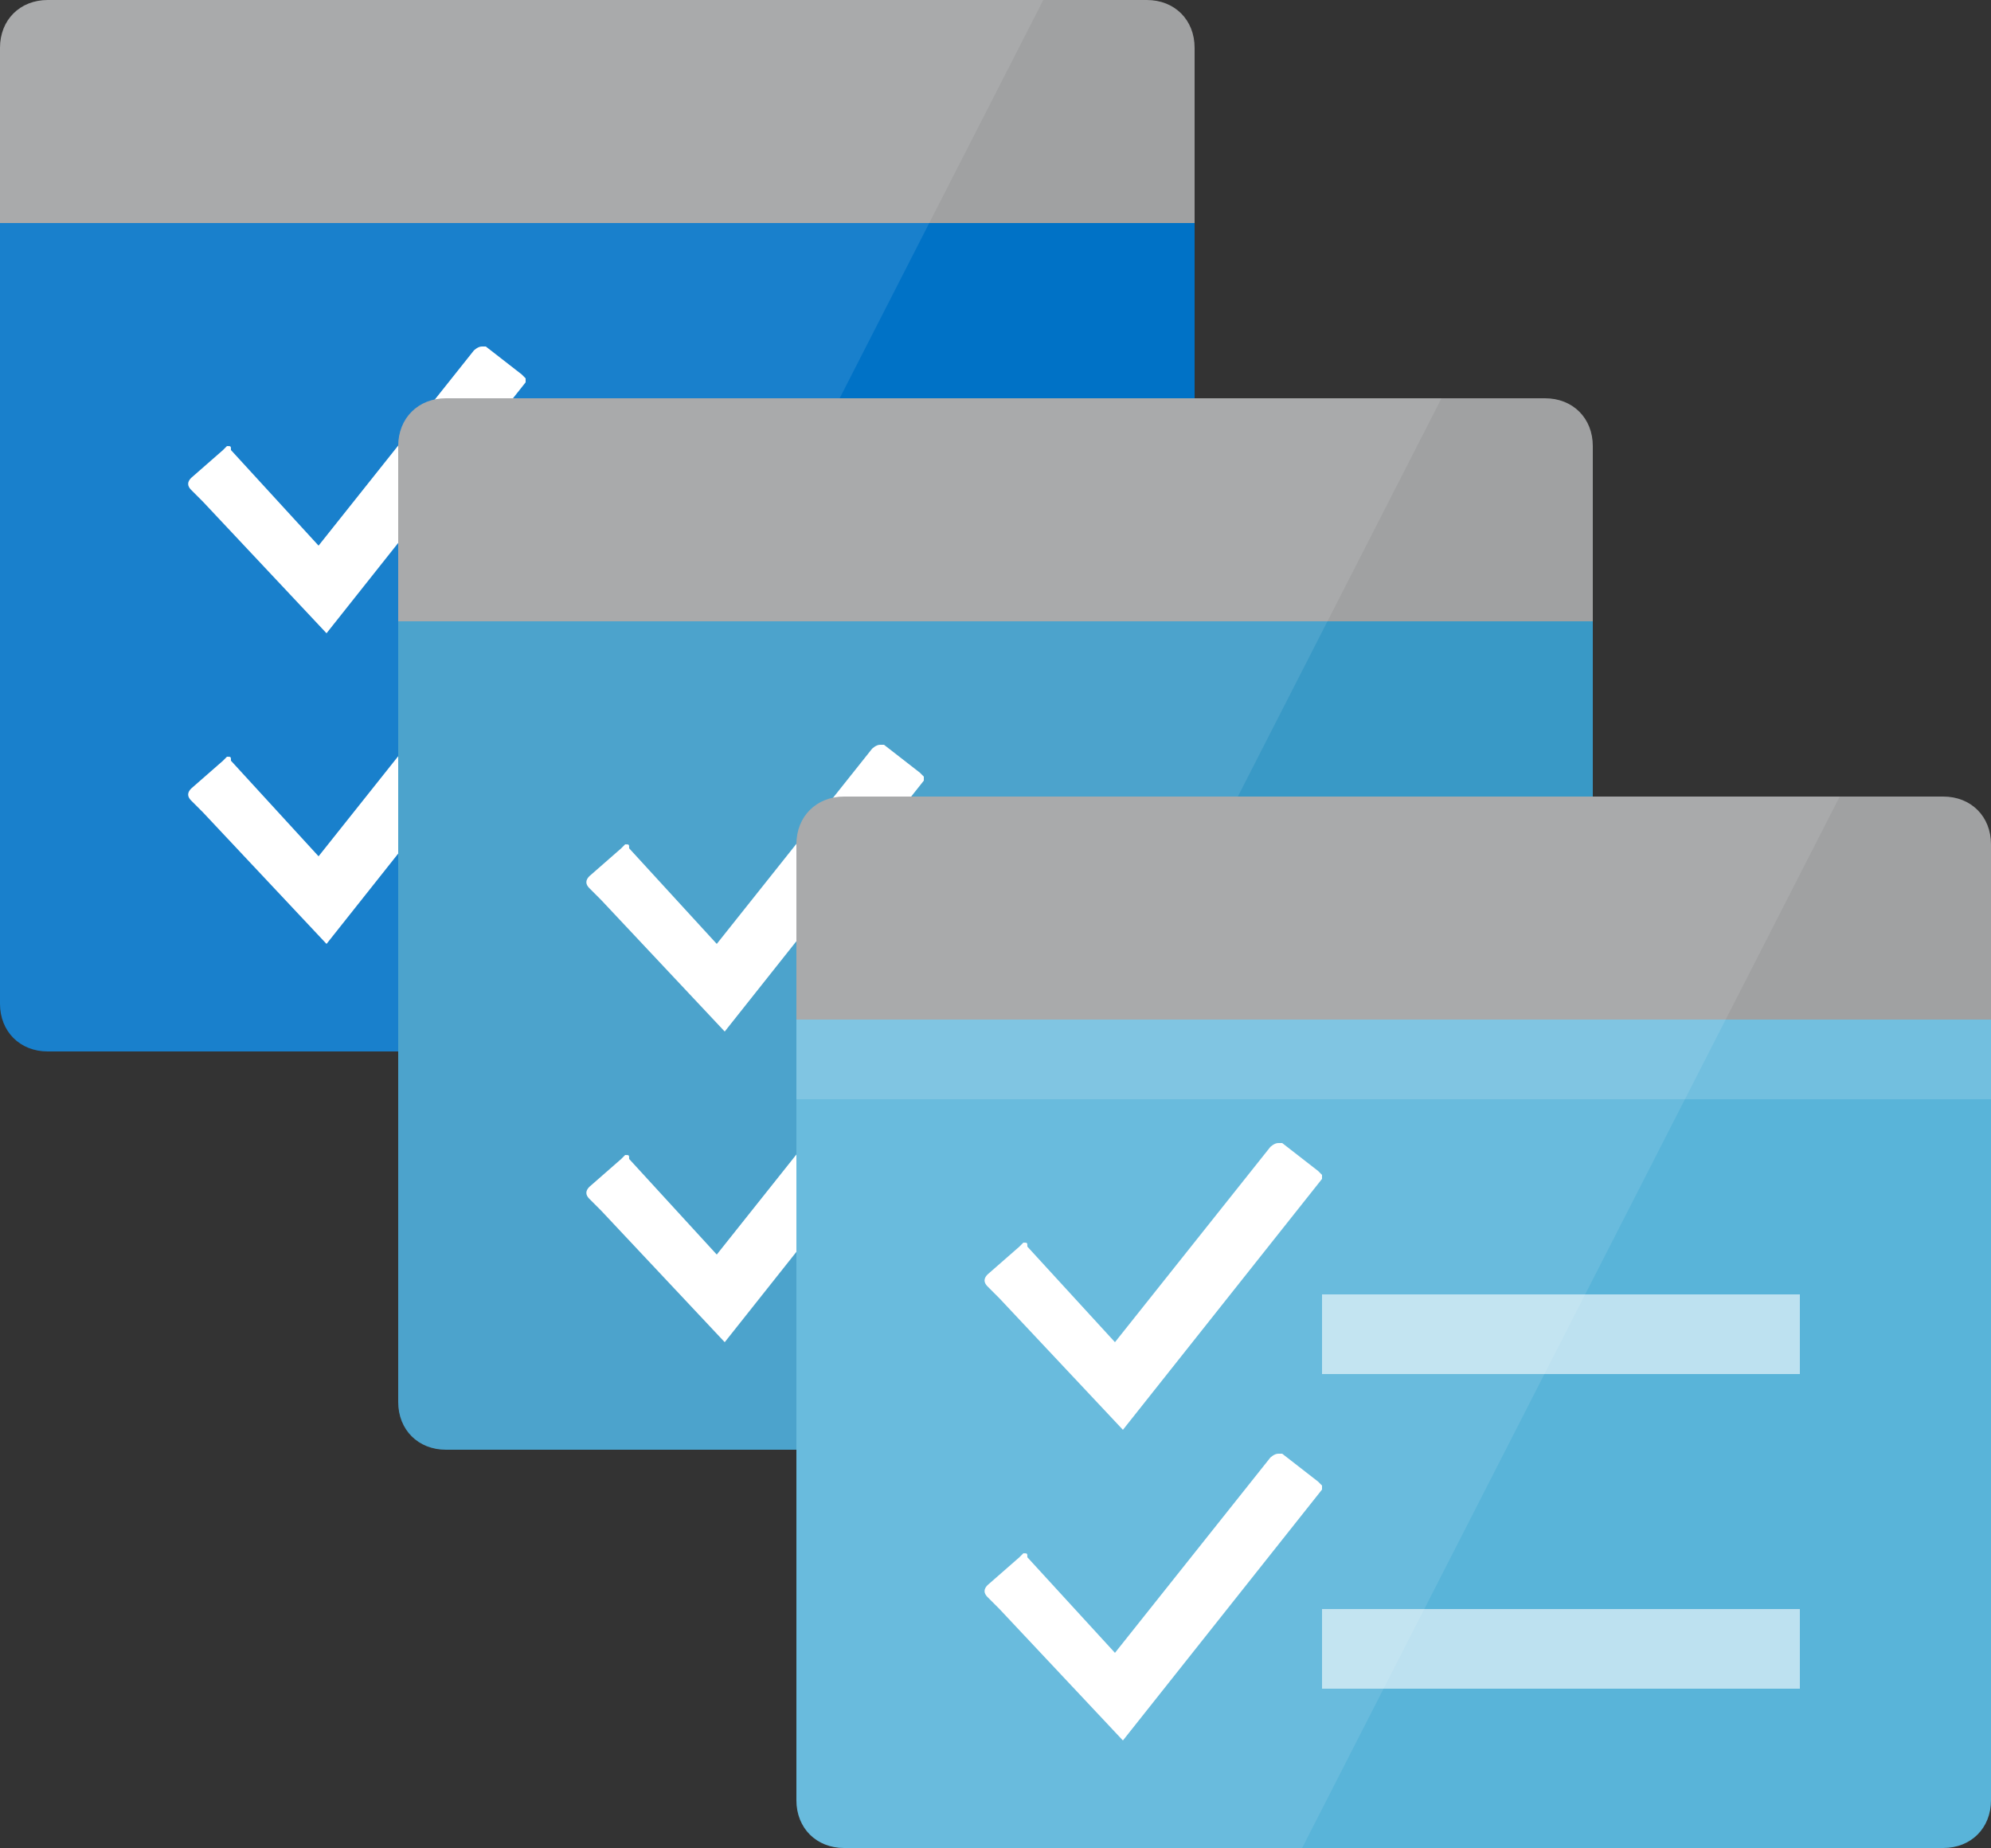 <svg xmlns="http://www.w3.org/2000/svg" xmlns:xlink="http://www.w3.org/1999/xlink" height="46.4" width="50"><rect width="100%" height="100%" fill="#333333" stroke="none"/><path d="M0 25.2c0 .7.5 1.2 1.2 1.2h27.6c.7 0 1.2-.5 1.2-1.2v-20H0z" fill="#0072c6"/><path d="M28.8 0H1.2C.5 0 0 .5 0 1.2v4.4h30V1.2c0-.7-.5-1.2-1.2-1.2z" fill="#a0a1a2"/><g fill="#fff"><path d="M1.2 0C.5 0 0 .5 0 1.2v24c0 .7.5 1.2 1.2 1.2h11.5L26.2 0z" opacity=".1"/><path d="M5.1 12.6l-.3-.3c-.1-.1-.1-.2 0-.3l.8-.7.1-.1c.1 0 .1 0 .1.1L8 13.7l3.9-4.9s.1-.1.2-.1h.1l.9.7.1.1v.1l-5 6.3zm0 7.8l-.3-.3c-.1-.1-.1-.2 0-.3l.8-.7.1-.1c.1 0 .1 0 .1.1L8 21.5l3.9-4.9s.1-.1.2-.1h.1l.9.7.1.1v.1l-5 6.3z"/></g><path d="M10 35.2c0 .7.5 1.2 1.2 1.2h27.6c.7 0 1.2-.5 1.2-1.2v-20H10z" fill="#3999c6"/><path d="M38.8 10H11.2c-.7 0-1.2.5-1.2 1.2v4.4h30v-4.4c0-.7-.5-1.2-1.2-1.2z" fill="#a0a1a2"/><g fill="#fff"><path d="M11.2 10c-.7 0-1.2.5-1.2 1.2v24c0 .7.5 1.2 1.2 1.2h11.5L36.2 10z" opacity=".1"/><use xlink:href="#B"/><use xlink:href="#B" y="7.8"/></g><path d="M20 45.2c0 .7.5 1.2 1.2 1.2h27.6c.7 0 1.2-.5 1.2-1.2v-20H20z" fill="#59b4d9"/><path d="M48.8 20H21.2c-.7 0-1.2.5-1.2 1.2v4.4h30v-4.4c0-.7-.5-1.2-1.2-1.2z" fill="#a0a1a2"/><g fill="#fff"><path d="M20 25.6h30v2H20z" opacity=".15"/><path d="M21.2 20c-.7 0-1.2.5-1.2 1.2v24c0 .7.5 1.2 1.2 1.2h11.5L46.2 20z" opacity=".1"/><use xlink:href="#B" x="10" y="10"/><path d="M33.2 32.5h12v2h-12z" opacity=".6"/><use xlink:href="#B" x="10" y="17.8"/><path d="M33.2 40.4h12v2h-12z" opacity=".6"/></g><defs ><path id="B" d="M15.1 22.6l-.3-.3c-.1-.1-.1-.2 0-.3l.8-.7.1-.1c.1 0 .1 0 .1.1l2.2 2.4 3.9-4.9s.1-.1.2-.1h.1l.9.7.1.1v.1l-5 6.3z"/></defs></svg>